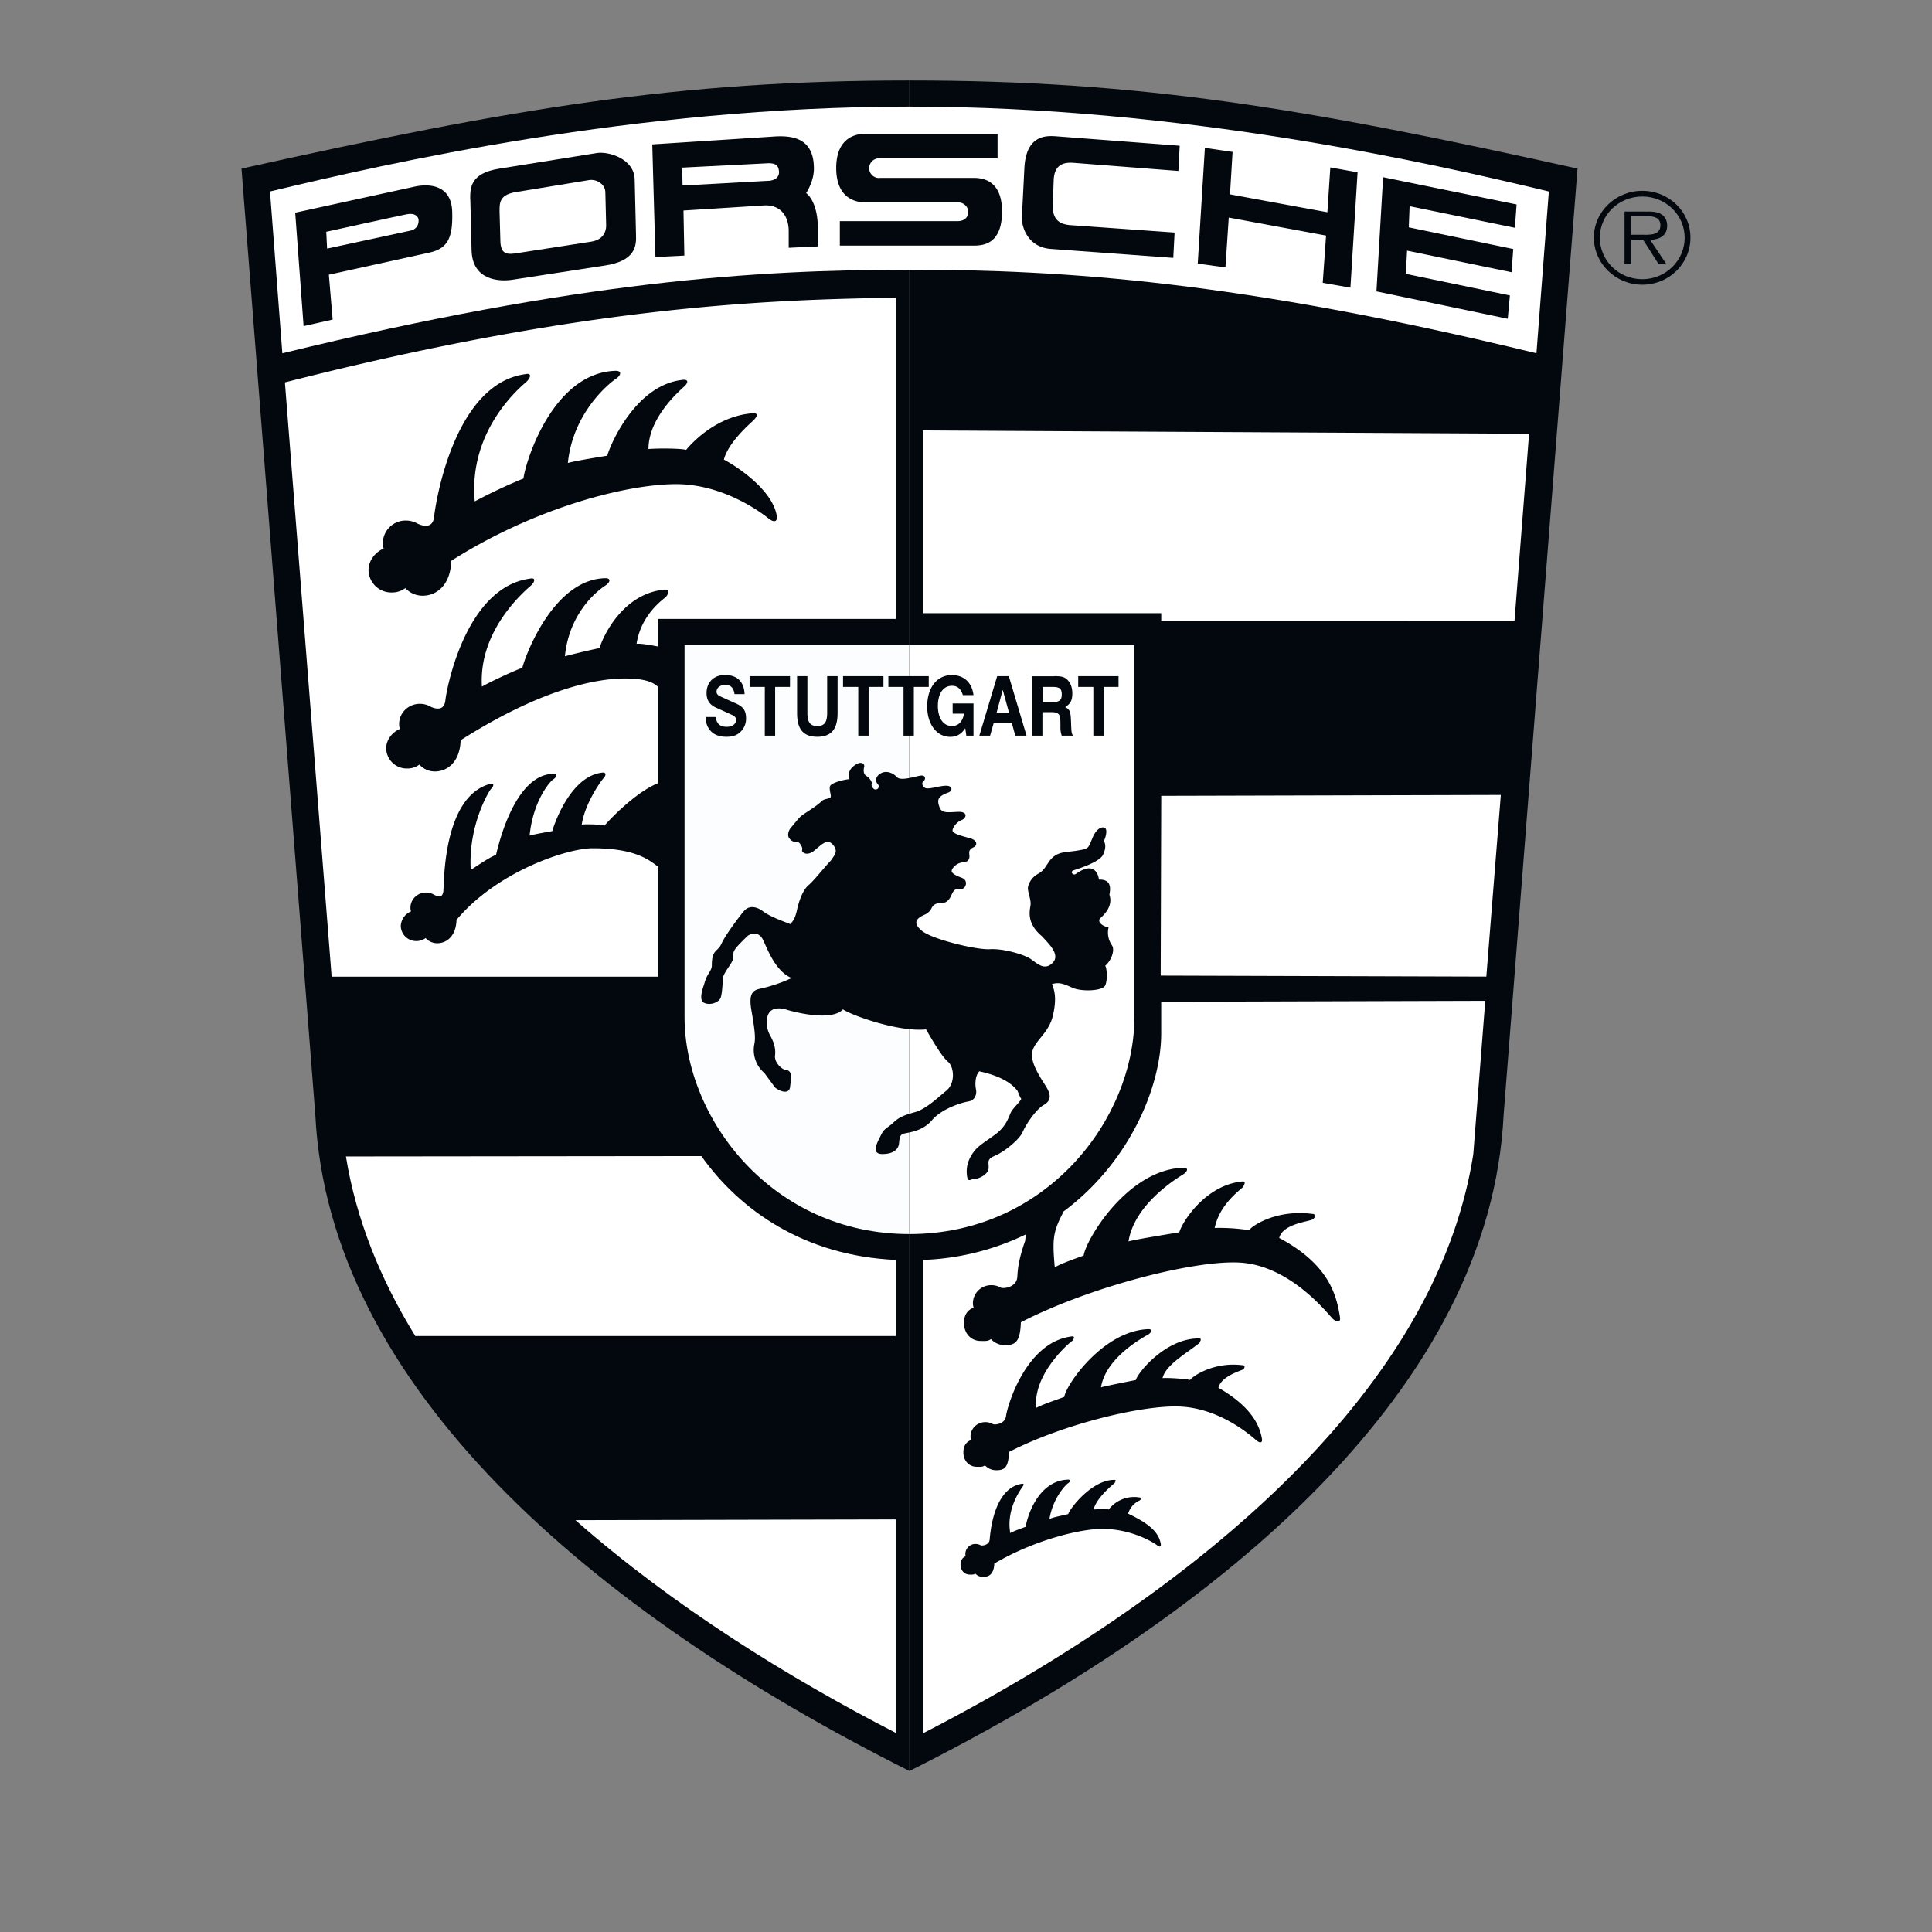 <svg fill="none" height="56" width="56" xmlns="http://www.w3.org/2000/svg"><rect width="100%" height="100%" fill="#808080" stroke="none"/><path clip-rule="evenodd" d="M26.36 51.333C17.119 46.698 9.53 40.171 9.14 32.32L7 4.887c7.88-1.75 12.648-2.554 19.36-2.554v49Z" fill-rule="evenodd" fill="#02080D"></path><path clip-rule="evenodd" d="M26.36 18.697h-6.518V29.48c0 2.933 2.53 6.29 6.519 6.29V18.698Z" fill-rule="evenodd" fill="#FBFDFF"></path><path clip-rule="evenodd" d="M26.361 51.333c9.243-4.635 16.832-11.162 17.222-19.014l2.142-27.432c-7.882-1.75-12.65-2.554-19.364-2.554v49Z" fill-rule="evenodd" fill="#02080D"></path><path clip-rule="evenodd" d="M26.36 3.09c7.98 0 15.177 1.655 18.534 2.46l-.359 4.69c-8.593-2.09-13.7-2.422-18.175-2.422-4.475 0-9.585.33-18.176 2.422l-.358-4.69c3.357-.805 10.557-2.46 18.534-2.46ZM33.659 23.068l-.016 5.21 9.439.029.42-5.265-9.843.026ZM43.898 18.003l.423-5.43-17.569-.096v5.296h6.907V18l10.24.002Z" fill-rule="evenodd" fill="#fff"></path><path clip-rule="evenodd" d="M19.066 23.092c-.229.28-.498.655-.546.856.107.055.334.241.546.498V23.09v.003Z" fill-rule="evenodd" fill="#02080D"></path><path clip-rule="evenodd" d="M16.68 44.063c2.836 2.496 6.185 4.573 9.29 6.168v-6.19l-9.29.022ZM25.972 38.722V36.52c-2.664-.118-4.53-1.446-5.643-3.01l-10.302.011c.297 1.839 1.008 3.578 2.01 5.204h13.935v-.003ZM26.361 18.697h6.52V29.48c0 2.933-2.53 6.29-6.52 6.29V18.698Z" fill-rule="evenodd" fill="#fff"></path><path clip-rule="evenodd" d="M30.843 35.103c1.902-1.422 2.815-3.609 2.815-5.15v-.916l9.393-.028-.347 4.444c-1.167 7.472-9.146 13.29-15.956 16.79V36.52a7.433 7.433 0 0 0 2.987-.741l-.021.188c-.229.653-.215.925-.229 1.066-.038.294-.41.322-.474.291a.543.543 0 0 0-.275-.073.528.528 0 0 0-.536.52c0 .05.008.085.019.13-.191.078-.278.232-.278.447 0 .288.192.521.488.521.124 0 .202.013.294-.055.1.108.242.176.401.176.296 0 .447-.076.466-.663 1.983-1.021 5-1.802 6.333-1.731 1.512.079 2.608 1.55 2.724 1.645.116.094.213.094.194-.058-.097-.605-.288-1.516-1.762-2.3.097-.398.814-.47.948-.529.1-.044.138-.17 0-.17-.986-.125-1.689.304-1.824.474a5.43 5.43 0 0 0-.996-.065c.11-.487.401-.84.838-1.197-.062.052.115-.152-.02-.152-1.09.094-1.767 1.192-1.842 1.474-.097.019-1.28.207-1.473.265.177-1.116 1.478-1.873 1.594-1.949.116-.075.157-.188 0-.188-1.638.052-2.836 2.108-2.893 2.546-.253.094-.641.227-.838.34-.067-.741-.053-.972.154-1.412l.11-.22.006.003Z" fill-rule="evenodd" fill="#fff"></path><path clip-rule="evenodd" d="M29.247 42.083c-.017.469-.138.532-.375.532a.44.44 0 0 1-.323-.142c-.073.055-.135.042-.235.042-.237 0-.39-.186-.39-.416 0-.173.067-.296.223-.36a.323.323 0 0 1-.016-.101c0-.23.192-.417.429-.417.08 0 .156.021.22.058.054.026.348.002.38-.23.025-.25.555-2.125 1.878-2.308.14-.032.094.076.032.136.105-.102-1.137.86-1.037 1.933.156-.092.614-.244.816-.32.046-.348 1.13-1.922 2.438-1.964.124 0 .095.092 0 .152-.094.06-1.23.644-1.374 1.535.157-.045.933-.197 1.01-.212.063-.228.884-1.223 1.84-1.205.108 0-.035.162.017.12-.348.286-.994.64-1.083 1.03.156-.016.69.023.797.052.108-.136.72-.526 1.509-.427.108 0 .08.102 0 .136-.108.047-.61.202-.687.519.851.487 1.185 1 1.263 1.485.016.12-.062.12-.156.044s-.997-.922-2.204-.984c-1.07-.055-3.383.497-4.97 1.314l-.002-.002ZM28.82 45.32c-.011.322-.167.388-.329.388a.293.293 0 0 1-.22-.097c-.05.036-.095.029-.163.029-.161 0-.266-.129-.266-.286 0-.118.046-.202.15-.246a.195.195 0 0 1-.01-.07.29.29 0 0 1 .294-.286c.053 0 .107.015.15.039.035.018.237 0 .259-.157.016-.17.105-1.485.921-1.624.097-.021.065.052.022.094.073-.07-.485.556-.345 1.333.108-.063.31-.13.447-.183.032-.238.334-1.338 1.229-1.367.086 0 .064.063 0 .105-.065.041-.442.427-.54 1.037.122-.06.427-.108.545-.144.043-.155.69-1.003 1.344-.99.076 0-.024.11.011.083-.237.194-.56.509-.62.776.108-.01.361-.021.437 0a.932.932 0 0 1 .886-.351c.075 0 .054.068 0 .094a.612.612 0 0 0-.323.377c.628.296.897.553.948.886.01.083-.043.083-.108.03-.064-.051-.633-.429-1.457-.473-.73-.04-2.16.348-3.265 1.006l.003-.003ZM20.961 28.312c.062-.178.256-.39.28-.498.025-.107-.013-.188.063-.296.072-.107.28-.306.352-.377.073-.07.33-.178.464.108.134.282.363.91.827 1.1a4.49 4.49 0 0 1-.851.295c-.232.048-.413.084-.316.64.097.555.122.79.087.969a.878.878 0 0 0 .29.85l.305.414c.121.108.412.226.439-.013.024-.235.097-.474-.145-.497-.087-.013-.316-.202-.291-.414.024-.212-.038-.39-.135-.568a.758.758 0 0 1-.086-.556c.048-.178.183-.282.487-.225.243.084 1.363.377 1.703.013.232.165 1.605.663 2.408.58.146.248.45.79.644.945.159.141.218.591-.049.827-.159.118-.57.532-.913.626-.34.094-.474.155-.633.307-.159.151-.256.154-.353.353-.097.202-.315.555.038.555s.45-.165.474-.259c.024-.094 0-.296.135-.33.135-.037.547-.06.827-.39.28-.33.838-.508 1.058-.545.219-.037.243-.249.219-.353-.024-.108-.038-.378.097-.522.194.048.813.178 1.107.569.048.107.062.165.11.235-.086.142-.256.273-.315.414-.062.142-.134.377-.412.592-.28.212-.523.343-.657.532-.135.188-.219.39-.194.65.024.259.097.13.218.13s.401-.13.412-.306c.014-.178-.073-.26.183-.367.256-.107.706-.46.803-.686.097-.225.388-.663.62-.791.231-.131.183-.32.072-.508-.11-.189-.487-.697-.412-1.03.073-.33.474-.531.596-1.04.12-.507.048-.743-.025-.921.208-.06.329-.013.596.107.266.118.875.095.948-.07.073-.165.048-.498 0-.569.17-.141.29-.45.194-.592a.644.644 0 0 1-.097-.52c-.17-.024-.353-.166-.232-.273.121-.108.364-.354.256-.673.038-.202.049-.45-.304-.438-.014-.13-.122-.555-.668-.165-.087.06-.183-.07-.062-.107.12-.037.754-.236.85-.45.098-.213.063-.32.025-.401.049-.095.097-.283.049-.354-.049-.07-.243-.06-.377.26-.135.319-.097.319-.45.377-.353.06-.62 0-.852.377-.072.094-.11.201-.28.296a.577.577 0 0 0-.29.377c-.025.13.096.367.072.532-.024.165-.121.52.329.898.218.236.546.545.304.78-.242.236-.463-.013-.644-.13-.183-.119-.778-.297-1.166-.273-.388.024-1.665-.283-1.97-.532-.304-.248-.118-.374.038-.45.11-.047.184-.095.243-.212.062-.118.159-.142.266-.142.108 0 .219-.023.316-.249.097-.225.194-.141.304-.165.11-.023.183-.248-.013-.32-.194-.07-.305-.14-.291-.211.013-.07.145-.226.328-.236.183-.013.194-.13.183-.225-.013-.095 0-.155.122-.212.12-.06.11-.202-.097-.26-.208-.06-.512-.13-.512-.225 0-.094.135-.26.267-.306.134-.047.194-.25-.11-.236-.305.013-.475.047-.537-.141-.062-.189-.073-.296.242-.414.135-.037.17-.212-.072-.202-.243.013-.523.131-.609.047-.086-.084-.062-.154-.014-.188.049-.037.062-.155-.062-.155-.123 0-.595.178-.716.047-.121-.13-.315-.201-.474-.107-.16.094-.16.236-.073.32a.09.09 0 0 1-.121.13c-.097-.083-.062-.141-.062-.178 0-.036-.073-.154-.159-.201-.086-.047-.086-.178-.062-.26.024-.084-.073-.165-.218-.084-.146.084-.28.226-.208.438-.159.013-.56.107-.57.225-.014.118.048.249.024.296-.025.047-.16.047-.232.094-.208.202-.56.39-.644.474-.086.084-.145.165-.256.296-.11.118-.118.254-.073.32.135.188.243.06.316.165.072.107.072.13.061.188-.013.06.135.19.353.014.219-.178.378-.367.547-.165.17.201.014.32-.062.45-.145.142-.487.579-.643.71-.16.13-.28.437-.34.72-.062.283-.135.343-.194.414-.29-.108-.62-.236-.803-.377-.12-.095-.388-.212-.56.023-.086.095-.523.673-.633.922-.11.249-.28.155-.28.626 0 .165-.135.236-.208.498-.013.07-.207.508-.013.592.194.084.425-.024.474-.142.049-.118.062-.484.073-.615h.002Z" fill-rule="evenodd" fill="#02080D"></path><path clip-rule="evenodd" d="M19.066 17.94h6.907V8.63c-3.855.055-9.1.259-17.715 2.454l1.355 17.225h9.453v-3.193c-.264-.201-.671-.529-1.889-.529-.72 0-2.758.66-3.944 2.075-.016.495-.307.678-.557.678a.458.458 0 0 1-.34-.15.427.427 0 0 1-.266.087.446.446 0 0 1-.453-.44.48.48 0 0 1 .296-.419.357.357 0 0 1-.016-.107c0-.244.202-.44.453-.44.083 0 .164.023.232.063.056.026.236.146.269-.103.024-.264-.01-2.734 1.35-3.108.148-.032.1.078.032.144-.065.063-.666 1.074-.588 2.346.165-.097.52-.356.733-.434.065-.273.536-2.329 1.66-2.35.132 0 .1.097 0 .16s-.588.626-.687 1.632c.164-.047.573-.115.657-.131.065-.238.55-1.619 1.47-1.697.117 0 .066.115.017.162-.048.047-.536.705-.633 1.346.164-.015.544-.005.66.03.1-.124.878-.957 1.544-1.227v-2.802c-.127-.113-.33-.233-.94-.236-.96-.002-2.562.383-4.774 1.79-.022.66-.412.905-.744.905a.605.605 0 0 1-.452-.199.576.576 0 0 1-.359.113.594.594 0 0 1-.603-.587c0-.243.178-.469.396-.558a.506.506 0 0 1-.021-.144c0-.325.269-.586.603-.586.113 0 .218.031.31.083.073.037.38.165.425-.165.033-.35.588-3.29 2.45-3.546.196-.042.131.108.042.191-.089.087-1.538 1.242-1.43 2.939.218-.128.889-.443 1.172-.547.088-.362.91-2.57 2.408-2.596.175 0 .132.128 0 .212-.132.084-1.043.71-1.175 2.051a22.23 22.23 0 0 1 1.005-.238c.09-.32.668-1.59 1.894-1.695.154 0 .089.155.022.218-.065.062-.714.5-.844 1.354.124-.014.391.034.62.078v-.794h-.003l-.002-.005Z" fill-rule="evenodd" fill="#fff"></path><path clip-rule="evenodd" d="M13.08 16.262c-.025.733-.456 1.005-.828 1.005-.2 0-.38-.086-.504-.22a.642.642 0 0 1-.396.126.66.66 0 0 1-.67-.652c0-.27.196-.521.439-.62a.537.537 0 0 1-.024-.16.66.66 0 0 1 .67-.653.68.68 0 0 1 .342.092c.084.04.423.18.472-.184.037-.39.57-3.865 2.64-4.15.218-.048.145.117.048.211-.097.095-1.702 1.35-1.508 3.476a15.202 15.202 0 0 1 1.411-.663c.073-.544.876-3.074 2.675-3.122.194 0 .146.142 0 .236-.145.094-1.239.946-1.387 2.436.242-.07 1.02-.189 1.142-.212.097-.354.851-2.082 2.215-2.2.17 0 .096.118.024.188-.073.071-1.045.875-1.045 1.82.242-.023.924-.023 1.093.024.17-.212.9-.993 1.945-1.063.17 0 .097.118 0 .212s-.73.639-.851 1.134c.364.188 1.412.875 1.533 1.632.024.188-.097.188-.243.07-.145-.118-1.266-.992-2.675-.992-1.409 0-4.062.662-6.519 2.223v.006ZM23.701 6.595v.547l-.84.04v-.48c0-.477-.27-.778-.727-.747l-2.323.147.025 1.307-.838.04-.092-3.264 3.486-.225c.639-.05 1.199.076 1.199.927 0 .244-.089.49-.224.71.175.133.34.487.337 1.003l-.003-.005ZM8.8 9.452l-.243-3.287 3.467-.757c.439-.094 1.058-.037 1.083.72.024.757-.122 1.077-.668 1.195l-2.907.639.11 1.301-.838.189H8.8Z" fill-rule="evenodd" fill="#02080D"></path><path clip-rule="evenodd" d="m9.457 6.72.024.485 2.42-.521c.207-.048.242-.213.231-.32-.008-.081-.097-.202-.34-.154-.242.047-2.335.508-2.335.508v.002Z" fill-rule="evenodd" fill="#fff"></path><path clip-rule="evenodd" d="M13.629 5.775c0-.307-.014-.757.851-.888l2.81-.45c.34-.06 1.107.164 1.107.78l.038 1.584c.013.33-.014.768-.924.899l-2.602.4c-.464.084-1.215.014-1.24-.84l-.037-1.49-.003.005Z" fill-rule="evenodd" fill="#02080D"></path><path clip-rule="evenodd" d="M14.48 6.141c0-.248-.013-.484.44-.568l2.152-.353c.232-.037.474.13.474.353l.024.97c0 .154-.072.4-.425.46l-2.128.33c-.291.047-.488.06-.512-.306l-.025-.888v.002Z" fill-rule="evenodd" fill="#fff"></path><path clip-rule="evenodd" d="M25.486 5.16a.29.29 0 0 1-.294-.286.29.29 0 0 1 .294-.286h3.429v-.71h-3.83c-.195 0-.852.042-.847 1.006.006.964.7.982.846.982h2.689c.161 0 .293.126.293.283 0 .157-.132.26-.293.26h-3.43v.71h3.82c.243 0 .881.036.881-.988s-.716-.974-.88-.974h-2.676l-.002.002ZM34.924 4.285l-.207 3.357.803.108.096-1.444 2.821.522-.097 1.37.803.14.207-3.344-.79-.141-.085 1.299-2.823-.519.075-1.23-.803-.118ZM39.897 8.446l.193-3.31 3.869.79-.049.676-3.052-.626-.024.613 3.028.629-.049.673-3.028-.626-.037.673 3.017.626-.062.676-3.806-.794ZM34.156 4.958l.038-.734-3.564-.272c-.304-.024-.889-.047-.938.922-.048.969-.072 1.406-.072 1.406-.014.33.194.888.837.935l3.551.26.038-.734-2.969-.212c-.28-.013-.584-.094-.56-.592l.024-.71c.014-.282.11-.544.571-.508l3.042.236.002.003Z" fill-rule="evenodd" fill="#02080D"></path><path clip-rule="evenodd" d="m22.276 5.24-2.492.137-.01-.519 2.52-.128c.195.005.276.073.286.246.009.173-.132.254-.304.267V5.24Z" fill-rule="evenodd" fill="#fff"></path><path clip-rule="evenodd" d="M20.741 20.785c.038.201.132.282.324.282.161 0 .272-.083.272-.201 0-.063-.038-.108-.13-.15l-.444-.201c-.194-.087-.283-.218-.283-.427 0-.314.213-.524.533-.524.353 0 .555.197.569.555h-.291c-.03-.188-.11-.267-.272-.267-.146 0-.25.084-.25.2 0 .054.037.099.102.13l.458.207c.207.092.296.202.296.432a.529.529 0 0 1-.183.412c-.1.086-.213.123-.388.123-.243 0-.415-.084-.515-.25-.056-.086-.075-.164-.086-.324h.288v.003ZM22.898 19.598v.312h-.43v1.414h-.3V19.91h-.441v-.312h1.171ZM24.278 19.598v1.064c0 .392-.118.694-.587.694s-.587-.296-.587-.695v-1.063h.299v1.058c0 .28.08.388.282.388.213 0 .291-.105.291-.388v-1.058h.302ZM25.607 19.598v.312h-.43v1.414h-.3V19.91h-.441v-.312h1.171ZM27.613 20.39h.604v.934h-.208l-.03-.217c-.113.173-.253.251-.436.251-.39 0-.668-.364-.668-.88 0-.547.283-.911.714-.911.35 0 .584.215.628.581h-.308c-.059-.186-.156-.27-.317-.27-.251 0-.407.226-.407.584 0 .36.161.582.407.582.188 0 .312-.128.35-.359h-.329v-.296ZM28.904 19.598h.337l.514 1.726h-.326l-.1-.364h-.527l-.103.364h-.312l.517-1.726ZM30.56 19.598c.207 0 .285.021.372.1.097.089.15.228.15.398 0 .199-.05.301-.207.4.14.074.159.121.17.454.01.28.016.322.062.374h-.332a.71.71 0 0 1-.037-.272c-.008-.254.03-.409-.248-.409h-.275v.681h-.299v-1.723h.639l.005-.003ZM32.421 19.598v.312h-.43v1.414h-.3V19.91h-.439v-.312h1.17ZM26.92 19.598v.312h-.432v1.414h-.299V19.91h-.439v-.312h1.17Z" fill-rule="evenodd" fill="#02080D"></path><path clip-rule="evenodd" d="m29.248 20.664-.183-.67-.18.67h.363ZM30.22 20.35h.286c.205 0 .27-.055.27-.223 0-.167-.062-.217-.27-.217h-.285v.44Z" fill-rule="evenodd" fill="#fff"></path><path clip-rule="evenodd" d="M47.603 5.696c.679 0 1.228.534 1.228 1.195 0 .66-.55 1.202-1.228 1.202-.68 0-1.231-.535-1.231-1.202 0-.668.55-1.195 1.23-1.195v-.165c-.775 0-1.403.61-1.403 1.357 0 .746.628 1.364 1.404 1.364.776 0 1.395-.61 1.395-1.364 0-.754-.622-1.357-1.395-1.357v.165Z" fill-rule="evenodd" fill="#02080D"></path><path clip-rule="evenodd" d="M47.274 6.265h.447c.194 0 .407.028.407.264 0 .31-.342.275-.56.275h-.294v.147h.353l.447.702h.226l-.471-.702c.277-.008.495-.118.495-.417 0-.128-.059-.264-.175-.327-.118-.068-.248-.076-.38-.076h-.681v1.522h.191V6.267l-.005-.002Z" fill-rule="evenodd" fill="#02080D"></path></svg>